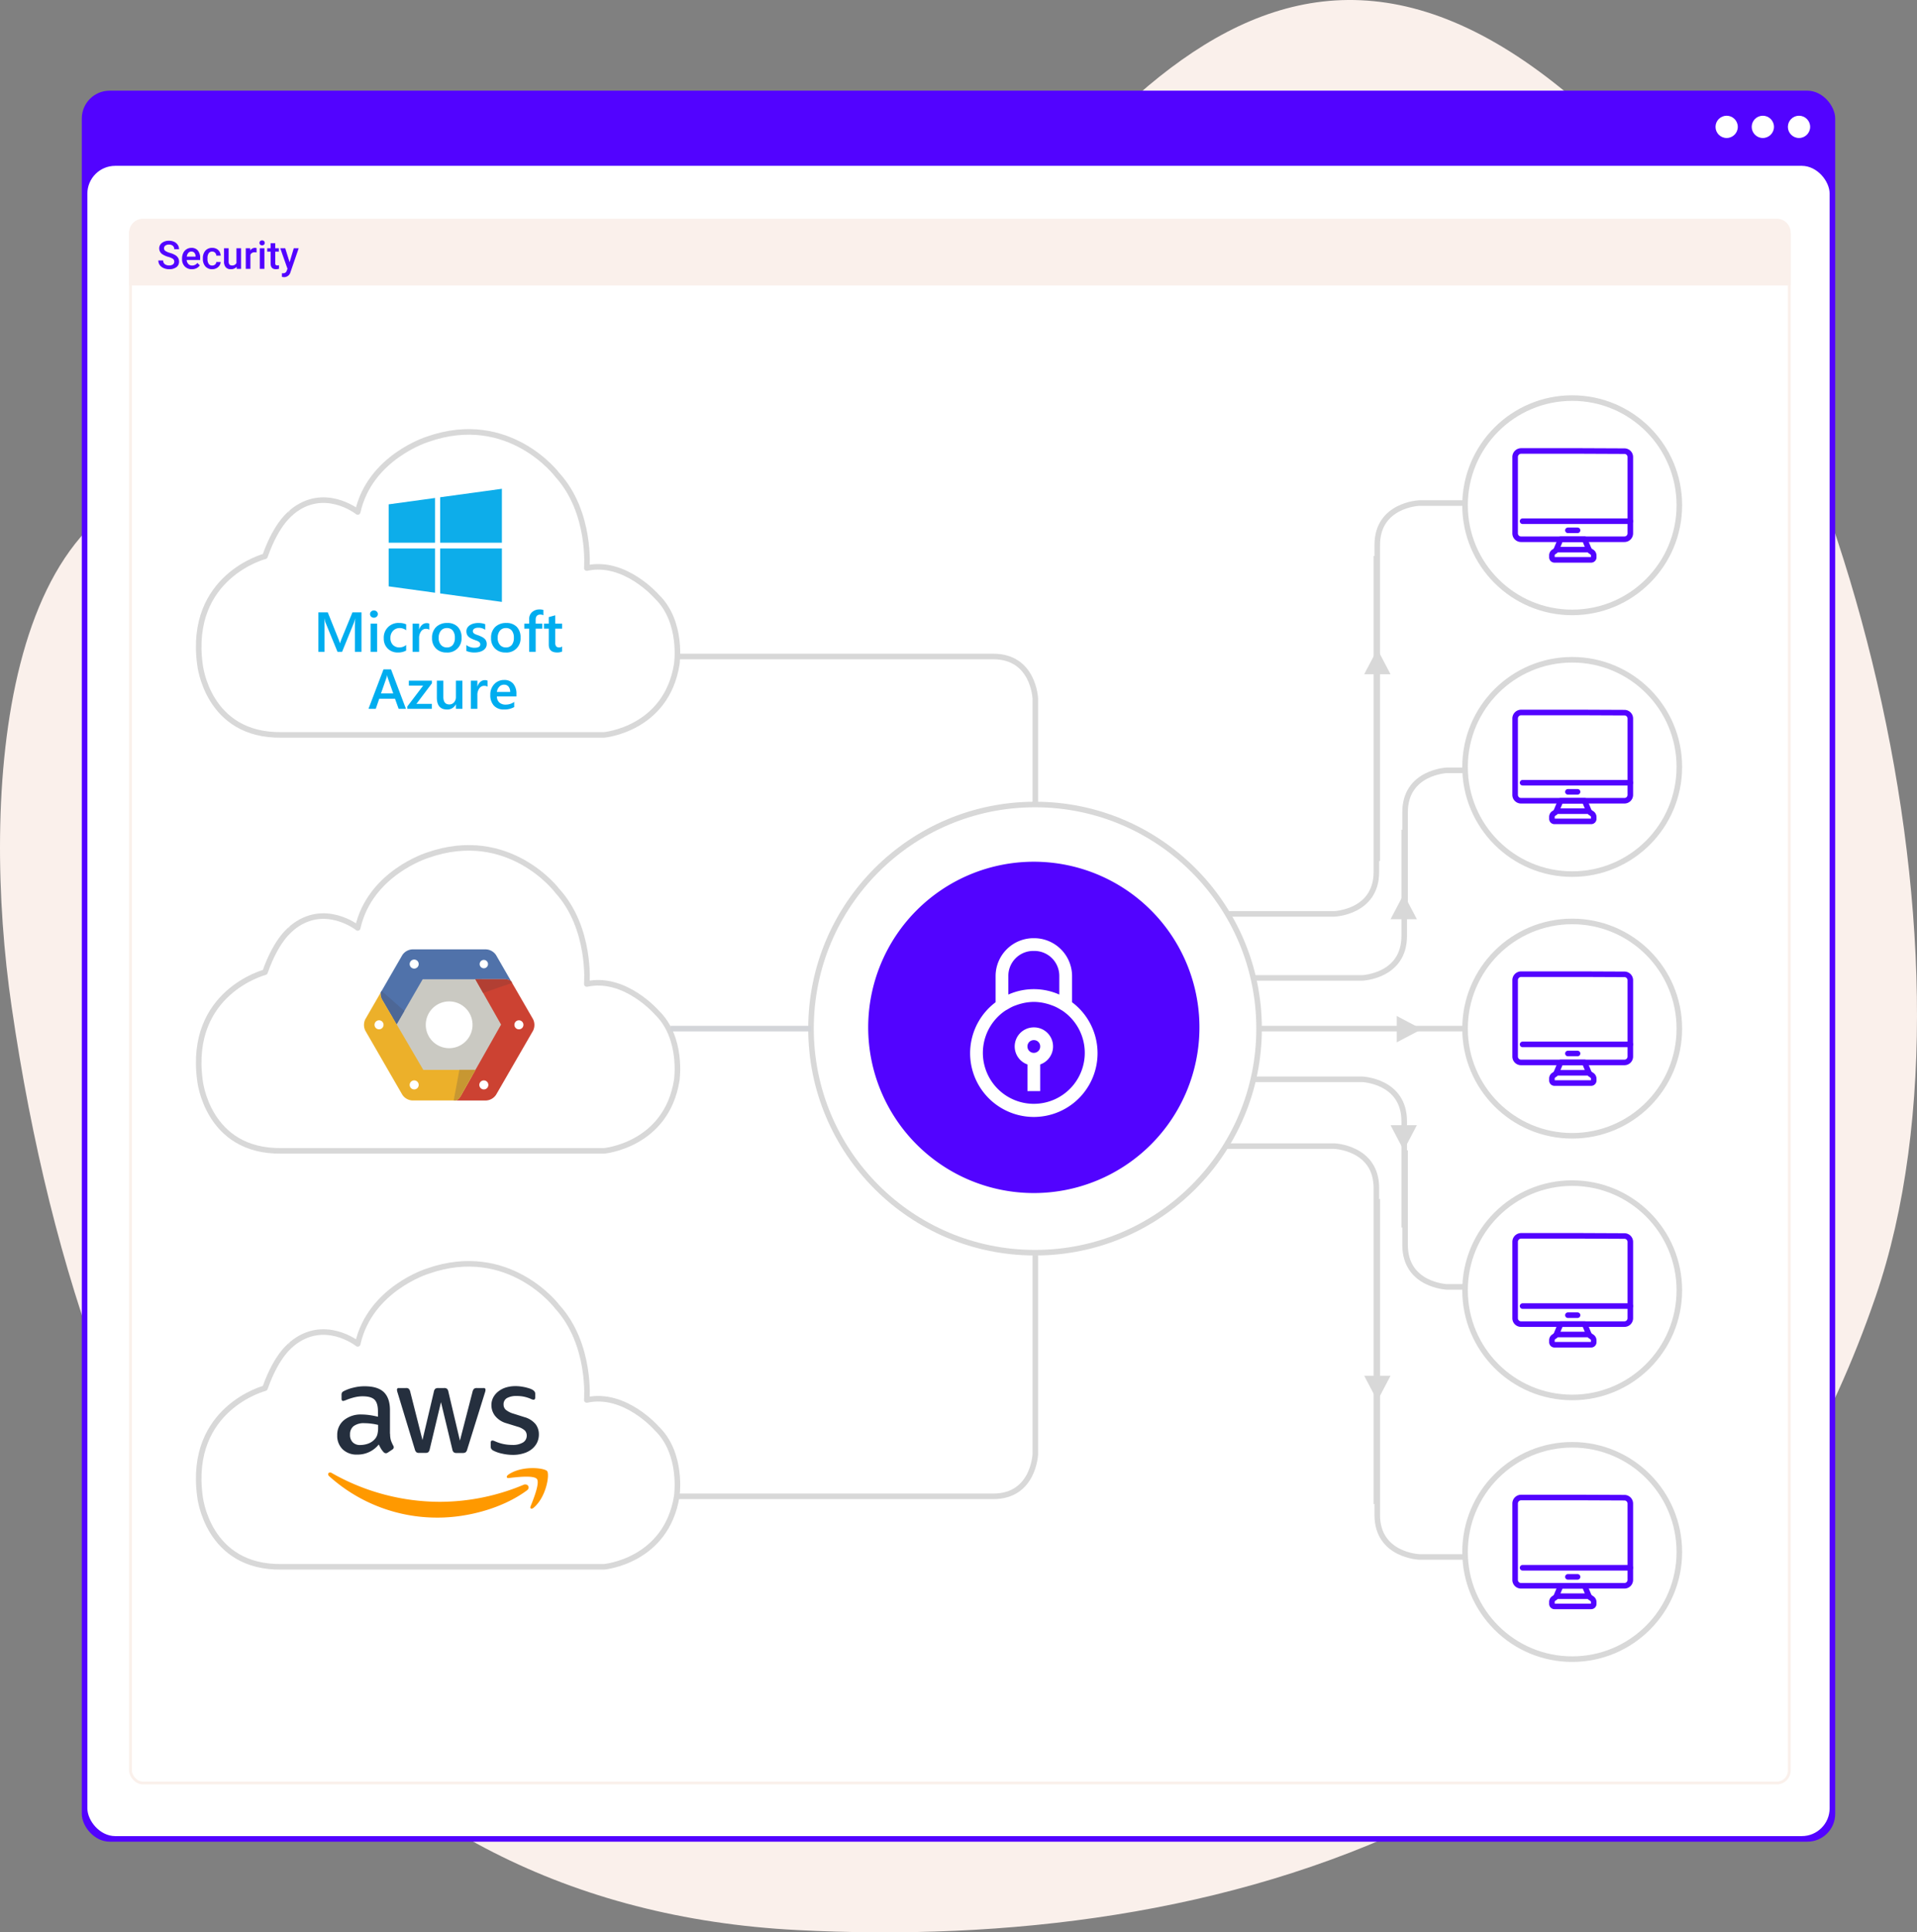 <svg xmlns="http://www.w3.org/2000/svg" width="688.784" height="694.144" viewBox="0 0 688.784 694.144">
  <rect x="0" y="0" width="688.784" height="694.144" fill="#808080" stroke="none"/>
  <g id="nw_security" transform="translate(-942.608 -1056.428)">
    <path id="liquid-and-fluid-shape" d="M1693.879,5436.551c77.86-106.821,150.921-230.907,269.908-119.022,85.122,80.009,142.384,295.391,98.973,421.752-65.427,190.422-238.08,235.323-387.69,227.516-163.3-8.5-253.525-136.041-282.04-331.615-10.964-75.1-4.676-190.222,71.927-190.222C1557.658,5444.959,1611.944,5548.993,1693.879,5436.551Z" transform="translate(-446.238 -4217.058)" fill="#faf0eb" fill-rule="evenodd"/>
    <g id="Base">
      <rect id="Rectangle_186" data-name="Rectangle 186" width="630" height="629" rx="10" transform="translate(972 1089)" fill="#5203ff"/>
      <rect id="Rectangle_187" data-name="Rectangle 187" width="626" height="600" rx="10" transform="translate(974 1116)" fill="#fff"/>
      <circle id="Ellipse_157" data-name="Ellipse 157" cx="4" cy="4" r="4" transform="translate(1585 1098)" fill="#fff"/>
      <circle id="Ellipse_158" data-name="Ellipse 158" cx="4" cy="4" r="4" transform="translate(1572 1098)" fill="#fff"/>
      <circle id="Ellipse_159" data-name="Ellipse 159" cx="4" cy="4" r="4" transform="translate(1559 1098)" fill="#fff"/>
    </g>
    <g id="Performance_Summary" data-name="Performance Summary" transform="translate(-390 3)">
      <g id="Rectangle_199" data-name="Rectangle 199" transform="translate(1379 1132.428)" fill="#fff" stroke="#faf0eb" stroke-width="1">
        <rect width="597" height="562" rx="5" stroke="none"/>
        <rect x="0.5" y="0.5" width="596" height="561" rx="4.5" fill="none"/>
      </g>
      <path id="Rectangle_1045" data-name="Rectangle 1045" d="M5,0H592a5,5,0,0,1,5,5V24a0,0,0,0,1,0,0H0a0,0,0,0,1,0,0V5A5,5,0,0,1,5,0Z" transform="translate(1379 1132)" fill="#faf0eb"/>
      <path id="Path_4316" data-name="Path 4316" d="M6.214-2.563a1.2,1.2,0,0,0-.461-1.012,5.552,5.552,0,0,0-1.665-.718A8.038,8.038,0,0,1,2.174-5.1,2.554,2.554,0,0,1,.813-7.328a2.425,2.425,0,0,1,.981-1.982,3.97,3.97,0,0,1,2.546-.779,4.3,4.3,0,0,1,1.853.383,3.041,3.041,0,0,1,1.278,1.09,2.8,2.8,0,0,1,.465,1.569H6.214a1.56,1.56,0,0,0-.489-1.22,2.017,2.017,0,0,0-1.4-.441,2.107,2.107,0,0,0-1.316.362,1.206,1.206,0,0,0-.468,1.012,1.091,1.091,0,0,0,.506.913,5.828,5.828,0,0,0,1.668.711,7.672,7.672,0,0,1,1.866.786A2.968,2.968,0,0,1,7.615-3.914a2.635,2.635,0,0,1,.328,1.336A2.369,2.369,0,0,1,6.99-.6,4.136,4.136,0,0,1,4.4.137a4.862,4.862,0,0,1-1.986-.4,3.336,3.336,0,0,1-1.408-1.1,2.751,2.751,0,0,1-.5-1.641H2.235A1.61,1.61,0,0,0,2.8-1.7,2.455,2.455,0,0,0,4.4-1.23,2.133,2.133,0,0,0,5.759-1.6,1.18,1.18,0,0,0,6.214-2.563Zm6.344,2.7A3.437,3.437,0,0,1,10-.858a3.608,3.608,0,0,1-.981-2.649v-.205a4.438,4.438,0,0,1,.427-1.979,3.252,3.252,0,0,1,1.2-1.357,3.172,3.172,0,0,1,1.723-.485,2.9,2.9,0,0,1,2.334.964,4.076,4.076,0,0,1,.824,2.728v.67H10.691A2.221,2.221,0,0,0,11.3-1.723a1.837,1.837,0,0,0,1.35.533,2.249,2.249,0,0,0,1.859-.923l.9.854A2.99,2.99,0,0,1,14.222-.229,3.713,3.713,0,0,1,12.558.137Zm-.2-6.337a1.4,1.4,0,0,0-1.1.479,2.48,2.48,0,0,0-.537,1.333h3.165v-.123a2.019,2.019,0,0,0-.444-1.261A1.388,1.388,0,0,0,12.359-6.2Zm7.492,5.011a1.5,1.5,0,0,0,1.032-.362,1.238,1.238,0,0,0,.438-.9h1.565a2.44,2.44,0,0,1-.431,1.289,2.825,2.825,0,0,1-1.094.947,3.259,3.259,0,0,1-1.49.349,3.154,3.154,0,0,1-2.461-1A3.986,3.986,0,0,1,16.5-3.644v-.171a3.919,3.919,0,0,1,.9-2.7,3.125,3.125,0,0,1,2.461-1.015,3.039,3.039,0,0,1,2.15.769,2.755,2.755,0,0,1,.872,2.02H21.321a1.521,1.521,0,0,0-.434-1.046,1.4,1.4,0,0,0-1.036-.41,1.462,1.462,0,0,0-1.244.584,2.982,2.982,0,0,0-.444,1.774v.267A3.032,3.032,0,0,0,18.6-1.781,1.461,1.461,0,0,0,19.852-1.189Zm8.771.465a2.576,2.576,0,0,1-2.078.861,2.3,2.3,0,0,1-1.822-.7A3,3,0,0,1,24.1-2.6V-7.4h1.661v4.771q0,1.408,1.169,1.408a1.642,1.642,0,0,0,1.634-.868V-7.4h1.661V0H28.663Zm7.171-5.154a4.111,4.111,0,0,0-.677-.055,1.524,1.524,0,0,0-1.538.875V0H31.917V-7.4H33.5l.041.827a1.872,1.872,0,0,1,1.668-.964,1.555,1.555,0,0,1,.588.1ZM38.609,0H36.948V-7.4h1.661ZM36.846-9.317a.882.882,0,0,1,.243-.636.917.917,0,0,1,.694-.253.928.928,0,0,1,.7.253.875.875,0,0,1,.246.636.855.855,0,0,1-.246.625.935.935,0,0,1-.7.25.924.924,0,0,1-.694-.25A.861.861,0,0,1,36.846-9.317Zm5.653.123v1.8H43.8v1.23H42.5v4.129a.909.909,0,0,0,.167.612.777.777,0,0,0,.6.188,2.559,2.559,0,0,0,.581-.068V-.021a4.091,4.091,0,0,1-1.094.157q-1.914,0-1.914-2.112v-4.19H39.621V-7.4h1.217v-1.8ZM47.66-2.379l1.5-5.018h1.771L48,1.121a2.389,2.389,0,0,1-2.3,1.866,2.961,2.961,0,0,1-.8-.124V1.572l.314.021a1.617,1.617,0,0,0,.947-.229,1.517,1.517,0,0,0,.5-.768L46.9-.04,44.3-7.4h1.791Z" transform="translate(1389 1150)" fill="#5203ff"/>
    </g>
    <g id="Group_3562" data-name="Group 3562" transform="translate(27)">
      <g id="Ellipse_348" data-name="Ellipse 348" transform="translate(1206 1344.428)" fill="#fff" stroke="#d8d8d8" stroke-width="2">
        <circle cx="81.5" cy="81.5" r="81.5" stroke="none"/>
        <circle cx="81.5" cy="81.5" r="80.5" fill="none"/>
      </g>
      <g id="Ellipse_349" data-name="Ellipse 349" transform="translate(1441 1386.428)" fill="#fff" stroke="#d8d8d8" stroke-width="2">
        <circle cx="39.5" cy="39.5" r="39.5" stroke="none"/>
        <circle cx="39.5" cy="39.5" r="38.5" fill="none"/>
      </g>
      <g id="Ellipse_352" data-name="Ellipse 352" transform="translate(1441 1480.428)" fill="#fff" stroke="#d8d8d8" stroke-width="2">
        <circle cx="39.5" cy="39.5" r="39.5" stroke="none"/>
        <circle cx="39.5" cy="39.5" r="38.5" fill="none"/>
      </g>
      <g id="Ellipse_353" data-name="Ellipse 353" transform="translate(1441 1574.428)" fill="#fff" stroke="#d8d8d8" stroke-width="2">
        <circle cx="39.5" cy="39.5" r="39.5" stroke="none"/>
        <circle cx="39.5" cy="39.5" r="38.5" fill="none"/>
      </g>
      <g id="Ellipse_350" data-name="Ellipse 350" transform="translate(1441 1292.428)" fill="#fff" stroke="#d8d8d8" stroke-width="2">
        <circle cx="39.5" cy="39.5" r="39.5" stroke="none"/>
        <circle cx="39.5" cy="39.5" r="38.5" fill="none"/>
      </g>
      <g id="Ellipse_351" data-name="Ellipse 351" transform="translate(1441 1198.428)" fill="#fff" stroke="#d8d8d8" stroke-width="2">
        <circle cx="39.5" cy="39.5" r="39.5" stroke="none"/>
        <circle cx="39.5" cy="39.5" r="38.5" fill="none"/>
      </g>
      <g id="computer-science" transform="translate(1459 1215.728)">
        <path id="Path_4310" data-name="Path 4310" d="M25.031,2.7H3.136A2.166,2.166,0,0,0,1,4.9V32.271a2.109,2.109,0,0,0,2.136,2.136H40.25a2.109,2.109,0,0,0,2.136-2.136V4.9A2.109,2.109,0,0,0,40.25,2.767L25.031,2.7Z" fill="none" stroke="#5203ff" stroke-linecap="round" stroke-linejoin="round" stroke-miterlimit="10" stroke-width="2"/>
        <line id="Line_101" data-name="Line 101" x2="38.716" transform="translate(3.67 27.932)" fill="none" stroke="#5203ff" stroke-linecap="round" stroke-linejoin="round" stroke-miterlimit="10" stroke-width="2"/>
        <path id="Path_4311" data-name="Path 4311" d="M35.152,54.806l-.6-.4c-.134-.134-.334-.267-.4-.467H22.4a2.9,2.9,0,0,1-.4.467l-.6.4a1.466,1.466,0,0,0-.6,1.268v.6a.913.913,0,0,0,.935.935h13.15a.913.913,0,0,0,.935-.935v-.6A1.519,1.519,0,0,0,35.152,54.806Zm-1.268-1.4-1.335-3.2H23.937L22.6,53.4a1.342,1.342,0,0,1-.267.534H34.084C34.084,53.738,33.95,53.6,33.883,53.4Z" transform="translate(-6.583 -15.793)" fill="none" stroke="#5203ff" stroke-linecap="round" stroke-linejoin="round" stroke-miterlimit="10" stroke-width="2"/>
        <line id="Line_107" data-name="Line 107" x2="3.471" transform="translate(19.958 31.203)" fill="none" stroke="#5203ff" stroke-linecap="round" stroke-linejoin="round" stroke-miterlimit="10" stroke-width="2"/>
      </g>
      <g id="computer-science-2" data-name="computer-science" transform="translate(1459 1309.669)">
        <path id="Path_4310-2" data-name="Path 4310" d="M25.031,2.7H3.136A2.166,2.166,0,0,0,1,4.9V32.271a2.109,2.109,0,0,0,2.136,2.136H40.25a2.109,2.109,0,0,0,2.136-2.136V4.9A2.109,2.109,0,0,0,40.25,2.767L25.031,2.7Z" fill="none" stroke="#5203ff" stroke-linecap="round" stroke-linejoin="round" stroke-miterlimit="10" stroke-width="2"/>
        <line id="Line_101-2" data-name="Line 101" x2="38.716" transform="translate(3.67 27.932)" fill="none" stroke="#5203ff" stroke-linecap="round" stroke-linejoin="round" stroke-miterlimit="10" stroke-width="2"/>
        <path id="Path_4311-2" data-name="Path 4311" d="M35.152,54.806l-.6-.4c-.134-.134-.334-.267-.4-.467H22.4a2.9,2.9,0,0,1-.4.467l-.6.4a1.466,1.466,0,0,0-.6,1.268v.6a.913.913,0,0,0,.935.935h13.15a.913.913,0,0,0,.935-.935v-.6A1.519,1.519,0,0,0,35.152,54.806Zm-1.268-1.4-1.335-3.2H23.937L22.6,53.4a1.342,1.342,0,0,1-.267.534H34.084C34.084,53.738,33.95,53.6,33.883,53.4Z" transform="translate(-6.583 -15.793)" fill="none" stroke="#5203ff" stroke-linecap="round" stroke-linejoin="round" stroke-miterlimit="10" stroke-width="2"/>
        <line id="Line_107-2" data-name="Line 107" x2="3.471" transform="translate(19.958 31.203)" fill="none" stroke="#5203ff" stroke-linecap="round" stroke-linejoin="round" stroke-miterlimit="10" stroke-width="2"/>
      </g>
      <g id="computer-science-3" data-name="computer-science" transform="translate(1459 1403.669)">
        <path id="Path_4310-3" data-name="Path 4310" d="M25.031,2.7H3.136A2.166,2.166,0,0,0,1,4.9V32.271a2.109,2.109,0,0,0,2.136,2.136H40.25a2.109,2.109,0,0,0,2.136-2.136V4.9A2.109,2.109,0,0,0,40.25,2.767L25.031,2.7Z" fill="none" stroke="#5203ff" stroke-linecap="round" stroke-linejoin="round" stroke-miterlimit="10" stroke-width="2"/>
        <line id="Line_101-3" data-name="Line 101" x2="38.716" transform="translate(3.67 27.932)" fill="none" stroke="#5203ff" stroke-linecap="round" stroke-linejoin="round" stroke-miterlimit="10" stroke-width="2"/>
        <path id="Path_4311-3" data-name="Path 4311" d="M35.152,54.806l-.6-.4c-.134-.134-.334-.267-.4-.467H22.4a2.9,2.9,0,0,1-.4.467l-.6.4a1.466,1.466,0,0,0-.6,1.268v.6a.913.913,0,0,0,.935.935h13.15a.913.913,0,0,0,.935-.935v-.6A1.519,1.519,0,0,0,35.152,54.806Zm-1.268-1.4-1.335-3.2H23.937L22.6,53.4a1.342,1.342,0,0,1-.267.534H34.084C34.084,53.738,33.95,53.6,33.883,53.4Z" transform="translate(-6.583 -15.793)" fill="none" stroke="#5203ff" stroke-linecap="round" stroke-linejoin="round" stroke-miterlimit="10" stroke-width="2"/>
        <line id="Line_107-3" data-name="Line 107" x2="3.471" transform="translate(19.958 31.203)" fill="none" stroke="#5203ff" stroke-linecap="round" stroke-linejoin="round" stroke-miterlimit="10" stroke-width="2"/>
      </g>
      <g id="computer-science-4" data-name="computer-science" transform="translate(1459 1497.669)">
        <path id="Path_4310-4" data-name="Path 4310" d="M25.031,2.7H3.136A2.166,2.166,0,0,0,1,4.9V32.271a2.109,2.109,0,0,0,2.136,2.136H40.25a2.109,2.109,0,0,0,2.136-2.136V4.9A2.109,2.109,0,0,0,40.25,2.767L25.031,2.7Z" fill="none" stroke="#5203ff" stroke-linecap="round" stroke-linejoin="round" stroke-miterlimit="10" stroke-width="2"/>
        <line id="Line_101-4" data-name="Line 101" x2="38.716" transform="translate(3.67 27.932)" fill="none" stroke="#5203ff" stroke-linecap="round" stroke-linejoin="round" stroke-miterlimit="10" stroke-width="2"/>
        <path id="Path_4311-4" data-name="Path 4311" d="M35.152,54.806l-.6-.4c-.134-.134-.334-.267-.4-.467H22.4a2.9,2.9,0,0,1-.4.467l-.6.4a1.466,1.466,0,0,0-.6,1.268v.6a.913.913,0,0,0,.935.935h13.15a.913.913,0,0,0,.935-.935v-.6A1.519,1.519,0,0,0,35.152,54.806Zm-1.268-1.4-1.335-3.2H23.937L22.6,53.4a1.342,1.342,0,0,1-.267.534H34.084C34.084,53.738,33.95,53.6,33.883,53.4Z" transform="translate(-6.583 -15.793)" fill="none" stroke="#5203ff" stroke-linecap="round" stroke-linejoin="round" stroke-miterlimit="10" stroke-width="2"/>
        <line id="Line_107-4" data-name="Line 107" x2="3.471" transform="translate(19.958 31.203)" fill="none" stroke="#5203ff" stroke-linecap="round" stroke-linejoin="round" stroke-miterlimit="10" stroke-width="2"/>
      </g>
      <g id="computer-science-5" data-name="computer-science" transform="translate(1459 1591.669)">
        <path id="Path_4310-5" data-name="Path 4310" d="M25.031,2.7H3.136A2.166,2.166,0,0,0,1,4.9V32.271a2.109,2.109,0,0,0,2.136,2.136H40.25a2.109,2.109,0,0,0,2.136-2.136V4.9A2.109,2.109,0,0,0,40.25,2.767L25.031,2.7Z" fill="none" stroke="#5203ff" stroke-linecap="round" stroke-linejoin="round" stroke-miterlimit="10" stroke-width="2"/>
        <line id="Line_101-5" data-name="Line 101" x2="38.716" transform="translate(3.67 27.932)" fill="none" stroke="#5203ff" stroke-linecap="round" stroke-linejoin="round" stroke-miterlimit="10" stroke-width="2"/>
        <path id="Path_4311-5" data-name="Path 4311" d="M35.152,54.806l-.6-.4c-.134-.134-.334-.267-.4-.467H22.4a2.9,2.9,0,0,1-.4.467l-.6.4a1.466,1.466,0,0,0-.6,1.268v.6a.913.913,0,0,0,.935.935h13.15a.913.913,0,0,0,.935-.935v-.6A1.519,1.519,0,0,0,35.152,54.806Zm-1.268-1.4-1.335-3.2H23.937L22.6,53.4a1.342,1.342,0,0,1-.267.534H34.084C34.084,53.738,33.95,53.6,33.883,53.4Z" transform="translate(-6.583 -15.793)" fill="none" stroke="#5203ff" stroke-linecap="round" stroke-linejoin="round" stroke-miterlimit="10" stroke-width="2"/>
        <line id="Line_107-5" data-name="Line 107" x2="3.471" transform="translate(19.958 31.203)" fill="none" stroke="#5203ff" stroke-linecap="round" stroke-linejoin="round" stroke-miterlimit="10" stroke-width="2"/>
      </g>
      <path id="lock_2_" data-name="lock (2)" d="M59.51,0a59.51,59.51,0,1,0,59.51,59.51A59.51,59.51,0,0,0,59.51,0Zm-.125,27.466h.25A13.637,13.637,0,0,1,73.252,41.074v9.405a22.893,22.893,0,1,1-27.475,0V41.074A13.63,13.63,0,0,1,59.385,27.466Zm0,4.578a8.963,8.963,0,0,0-9.03,9.03v6.643a22.573,22.573,0,0,1,18.311,0V41.074a8.963,8.963,0,0,0-9.03-9.03Zm.125,18.311a18.48,18.48,0,0,0-3.246.322c-.385.073-.765.163-1.144.26a18.521,18.521,0,0,0-1.886.581c-.441.162-.886.313-1.314.51a17.912,17.912,0,0,0-1.8.984c-.255.156-.529.273-.778.438q-.091.063-.188.116a18.307,18.307,0,1,0,20.662-.036q-.068-.038-.134-.081c-.164-.11-.343-.19-.51-.3a18.379,18.379,0,0,0-2.119-1.144c-.4-.181-.809-.323-1.216-.474a18.147,18.147,0,0,0-1.976-.608c-.366-.092-.729-.182-1.1-.25A18.574,18.574,0,0,0,59.51,50.354Zm0,9.155A6.842,6.842,0,0,1,61.8,72.823V82.4H57.221V72.823A6.85,6.85,0,0,1,59.51,59.51Zm0,4.578a2.236,2.236,0,0,0-2.289,2.289A2.265,2.265,0,0,0,57.892,68a2.31,2.31,0,0,0,3.236,0,2.265,2.265,0,0,0,.671-1.627A2.236,2.236,0,0,0,59.51,64.087Z" transform="translate(1227.553 1365.98)" fill="#5203ff" fill-rule="evenodd"/>
    </g>
    <g id="_1" data-name="1" transform="translate(-354.432 140.92)">
      <path id="Path_4286" data-name="Path 4286" d="M1359.221,1333.3H1475.1s22.379-1.99,26.109-25.364c0,0,2.286-15.239-7.211-24.369,0,0-11.437-13.179-25.115-10.2,0,.249,1.751-20.016-10.692-33.57.248.249-17.212-23.021-46.505-12.694,0,0-20.733,6.414-25.111,26.122-.248-.249-12.185-9.449-23.623,0,0,.249-5.223,3.232-9.7,15.914,0,0-27.6,7.144-23.374,38.792C1329.879,1307.94,1332.429,1333.7,1359.221,1333.3Z" transform="translate(38.992 -4.381)" fill="none" stroke="#d8d8d8" stroke-linecap="round" stroke-linejoin="round" stroke-width="2"/>
      <g id="_374533" data-name="374533" transform="translate(1396.725 1199.948)">
        <path id="Path_4289" data-name="Path 4289" d="M105.765,155.191,95,136.545,105.765,117.9H127.3l10.765,18.645L127.3,155.191H105.765" transform="translate(-55.203 -52.957)" fill="#cac9c2"/>
        <path id="Path_4290" data-name="Path 4290" d="M202.6,210.795a8.4,8.4,0,1,1,8.4-8.4,8.411,8.411,0,0,1-8.4,8.4" transform="translate(-140.902 -118.7)" fill="#fff"/>
        <g id="Group_3558" data-name="Group 3558" transform="translate(37.078 56.6)">
          <path id="Path_4291" data-name="Path 4291" d="M91.314,58.682A4.592,4.592,0,0,0,87.721,56.6H61.182a4.592,4.592,0,0,0-3.593,2.082L49.831,72.115a4.484,4.484,0,0,0,.476,2.436l5.253,8.969,9.364-16.182h29.6a4.29,4.29,0,0,1,2.164.68l-5.376-9.336" transform="translate(-49.82 -56.6)" fill="#5072aa"/>
          <path id="Path_4292" data-name="Path 4292" d="M50.172,166.3l-.34.585a4.484,4.484,0,0,0,.476,2.436l5.253,8.969,2.79-4.818-8.18-7.172" transform="translate(-49.82 -151.37)" fill="#4d6796"/>
          <path id="Path_4293" data-name="Path 4293" d="M128.12,86.739a1.62,1.62,0,1,1,1.62-1.62,1.632,1.632,0,0,1-1.62,1.62" transform="translate(-116.064 -79.839)" fill="#fff"/>
          <path id="Path_4294" data-name="Path 4294" d="M314.294,85.9a1.5,1.5,0,1,1-1.5-1.5,1.51,1.51,0,0,1,1.5,1.5Z" transform="translate(-275.713 -80.616)" fill="#fff"/>
        </g>
        <g id="Group_3559" data-name="Group 3559" transform="translate(64.237 67.341)">
          <path id="Path_4295" data-name="Path 4295" d="M163.7,105.318l-7.88-13.637a4.29,4.29,0,0,0-2.164-.68h-10.67l9.227,16.277L137.6,133.1a4.357,4.357,0,0,1-1.5,1.443h10.738a4.592,4.592,0,0,0,3.593-2.082l13.27-22.973a4.67,4.67,0,0,0,0-4.165" transform="translate(-136.1 -91)" fill="#cc4232"/>
          <path id="Path_4296" data-name="Path 4296" d="M199.888,92.293l-.354-.612A4.29,4.29,0,0,0,197.37,91H186.7l2.776,4.9,10.412-3.607" transform="translate(-179.813 -91)" fill="#b23f33"/>
          <path id="Path_4297" data-name="Path 4297" d="M198.72,361.139a1.62,1.62,0,1,1,1.62-1.62,1.615,1.615,0,0,1-1.62,1.62" transform="translate(-188.798 -321.575)" fill="#fff"/>
          <path id="Path_4298" data-name="Path 4298" d="M291.32,202.539a1.62,1.62,0,1,1,1.62-1.62,1.615,1.615,0,0,1-1.62,1.62" transform="translate(-268.795 -184.561)" fill="#fff"/>
        </g>
        <g id="Group_3560" data-name="Group 3560" transform="translate(31.1 72.114)">
          <path id="Path_4299" data-name="Path 4299" d="M52.4,133.864,37.578,108.536A4.364,4.364,0,0,1,37.1,106.1l-5.512,9.554a4.641,4.641,0,0,0,0,4.151l13.27,22.973a4.592,4.592,0,0,0,3.593,2.082H64.24a4.127,4.127,0,0,0,1.5-1.443l5.4-9.554H52.4" transform="translate(-31.1 -106.1)" fill="#ecb02a"/>
          <path id="Path_4300" data-name="Path 4300" d="M267.9,321h.912a4.127,4.127,0,0,0,1.5-1.443l5.4-9.554h-5.757L267.9,321" transform="translate(-235.672 -282.25)" fill="#c79732"/>
          <path id="Path_4301" data-name="Path 4301" d="M153.32,341.139a1.62,1.62,0,1,1,1.62-1.62,1.615,1.615,0,0,1-1.62,1.62" transform="translate(-135.287 -306.352)" fill="#fff"/>
          <path id="Path_4302" data-name="Path 4302" d="M60.52,182.539a1.62,1.62,0,1,1,1.62-1.62,1.615,1.615,0,0,1-1.62,1.62" transform="translate(-55.116 -169.338)" fill="#fff"/>
        </g>
      </g>
    </g>
    <g id="_2" data-name="2" transform="translate(-20.557 290.341)">
      <path id="Path_4287" data-name="Path 4287" d="M1359.221,1333.3H1475.1s22.379-1.99,26.109-25.364c0,0,2.286-15.239-7.211-24.369,0,0-11.437-13.179-25.115-10.2,0,.249,1.751-20.016-10.692-33.57.248.249-17.212-23.021-46.505-12.694,0,0-20.733,6.414-25.111,26.122-.248-.249-12.185-9.449-23.623,0,0,.249-5.223,3.232-9.7,15.914,0,0-27.6,7.144-23.374,38.792C1329.879,1307.94,1332.429,1333.7,1359.221,1333.3Z" transform="translate(-294.883 -4.381)" fill="none" stroke="#d8d8d8" stroke-linecap="round" stroke-linejoin="round" stroke-width="2"/>
      <g id="_370608" data-name="370608" transform="translate(1080.506 1263.935)">
        <path id="Path_4303" data-name="Path 4303" d="M30.1,17.238a7.948,7.948,0,0,0,.289,2.338,14.057,14.057,0,0,0,.841,1.891,1.143,1.143,0,0,1,.184.6,1.04,1.04,0,0,1-.5.788l-1.655,1.1a1.26,1.26,0,0,1-.683.236,1.209,1.209,0,0,1-.788-.368,8.127,8.127,0,0,1-.946-1.235c-.263-.447-.525-.946-.814-1.55A9.7,9.7,0,0,1,18.3,24.672a7.2,7.2,0,0,1-5.254-1.891A6.748,6.748,0,0,1,11.1,17.737a6.762,6.762,0,0,1,2.39-5.411,9.556,9.556,0,0,1,6.436-2.049,20.8,20.8,0,0,1,2.784.21c.972.131,1.97.341,3.021.578V9.147c0-2-.42-3.389-1.235-4.2-.841-.814-2.259-1.208-4.282-1.208a11.952,11.952,0,0,0-2.837.341,20.933,20.933,0,0,0-2.837.893,7.538,7.538,0,0,1-.919.341,1.61,1.61,0,0,1-.42.079c-.368,0-.552-.263-.552-.814V3.289a1.662,1.662,0,0,1,.184-.919,1.967,1.967,0,0,1,.736-.552A15.123,15.123,0,0,1,16.884.636a15.926,15.926,0,0,1,4.1-.5c3.126,0,5.411.709,6.882,2.128,1.445,1.418,2.18,3.572,2.18,6.462v8.511ZM19.432,21.231a8.513,8.513,0,0,0,2.706-.473,5.854,5.854,0,0,0,2.5-1.681,4.169,4.169,0,0,0,.893-1.681,9.43,9.43,0,0,0,.263-2.285v-1.1a21.93,21.93,0,0,0-2.417-.447A19.792,19.792,0,0,0,20.9,13.4a6.056,6.056,0,0,0-3.914,1.051A3.661,3.661,0,0,0,15.7,17.474a3.667,3.667,0,0,0,.972,2.784A3.643,3.643,0,0,0,19.432,21.231Zm21.093,2.837a1.466,1.466,0,0,1-1-.263,2.14,2.14,0,0,1-.552-1.024L32.8,2.475a4.6,4.6,0,0,1-.236-1.051A.576.576,0,0,1,33.2.768H35.77a1.456,1.456,0,0,1,1.024.263,2.149,2.149,0,0,1,.525,1.024l4.413,17.39,4.1-17.39a1.843,1.843,0,0,1,.5-1.024A1.807,1.807,0,0,1,47.381.768h2.1a1.581,1.581,0,0,1,1.051.263,1.77,1.77,0,0,1,.5,1.024l4.151,17.6,4.544-17.6a2.252,2.252,0,0,1,.525-1.024A1.714,1.714,0,0,1,61.277.768H63.72a.584.584,0,0,1,.657.657,2.613,2.613,0,0,1-.053.42,3.743,3.743,0,0,1-.184.657L57.81,22.807a2.013,2.013,0,0,1-.552,1.024,1.68,1.68,0,0,1-1,.263H54a1.582,1.582,0,0,1-1.051-.263,1.862,1.862,0,0,1-.5-1.051L48.379,5.838,44.334,22.754a2.049,2.049,0,0,1-.5,1.051,1.628,1.628,0,0,1-1.051.263Zm33.755.709a17.381,17.381,0,0,1-4.045-.473,11.946,11.946,0,0,1-3.021-1.051,1.891,1.891,0,0,1-.814-.736,1.855,1.855,0,0,1-.158-.736v-1.34c0-.552.21-.814.6-.814a1.49,1.49,0,0,1,.473.079c.157.053.394.158.657.263a14.287,14.287,0,0,0,2.889.919,15.778,15.778,0,0,0,3.126.315,7.087,7.087,0,0,0,3.835-.867,2.829,2.829,0,0,0,1.366-2.5A2.558,2.558,0,0,0,78.483,16a6.591,6.591,0,0,0-2.653-1.366l-3.809-1.182a8.013,8.013,0,0,1-4.2-2.679A6.259,6.259,0,0,1,66.5,6.967a5.846,5.846,0,0,1,.709-2.916A6.751,6.751,0,0,1,69.1,1.9,8.336,8.336,0,0,1,71.837.531a11.448,11.448,0,0,1,3.31-.447,13.188,13.188,0,0,1,1.76.105c.6.079,1.156.184,1.707.289.525.131,1.024.263,1.5.42a5.733,5.733,0,0,1,1.1.473A2.272,2.272,0,0,1,82,2.029a1.415,1.415,0,0,1,.236.867V4.13c0,.552-.21.841-.6.841a2.732,2.732,0,0,1-1-.315,12.018,12.018,0,0,0-5.043-1.024,6.781,6.781,0,0,0-3.494.736A2.537,2.537,0,0,0,70.865,6.7a2.481,2.481,0,0,0,.788,1.865,7.848,7.848,0,0,0,2.89,1.445l3.73,1.182a7.99,7.99,0,0,1,4.072,2.522A5.944,5.944,0,0,1,83.552,17.4a6.753,6.753,0,0,1-.683,3.047,7.06,7.06,0,0,1-1.918,2.312,8.465,8.465,0,0,1-2.916,1.471A12.493,12.493,0,0,1,74.28,24.777Z" transform="translate(-7.273)" fill="#252f3e"/>
        <path id="Path_4304" data-name="Path 4304" d="M71.972,103.117c-8.642,6.383-21.2,9.772-31.994,9.772A57.882,57.882,0,0,1,.916,97.995c-.814-.735-.079-1.734.893-1.156A78.775,78.775,0,0,0,40.9,107.215a78,78,0,0,0,29.814-6.094C72.156,100.464,73.39,102.067,71.972,103.117Zm3.6-4.1c-1.1-1.418-7.3-.683-10.113-.341-.841.105-.972-.63-.21-1.182,4.938-3.467,13.055-2.469,14-1.313.946,1.182-.263,9.3-4.886,13.187-.709.6-1.392.289-1.077-.5C74.336,106.269,76.674,100.412,75.571,99.019Z" transform="translate(0 -65.574)" fill="#f90"/>
      </g>
    </g>
    <g id="_3" data-name="3" transform="translate(-186.994 -345.072)">
      <path id="Path_4288" data-name="Path 4288" d="M1359.221,1333.3H1475.1s22.379-1.99,26.109-25.364c0,0,2.286-15.239-7.211-24.369,0,0-11.437-13.179-25.115-10.2,0,.249,1.751-20.016-10.692-33.57.248.249-17.212-23.021-46.505-12.694,0,0-20.733,6.414-25.111,26.122-.248-.249-12.185-9.449-23.623,0,0,.249-5.223,3.232-9.7,15.914,0,0-27.6,7.144-23.374,38.792C1329.879,1307.94,1332.429,1333.7,1359.221,1333.3Z" transform="translate(-128.445 332.191)" fill="none" stroke="#d8d8d8" stroke-linecap="round" stroke-linejoin="round" stroke-width="2"/>
      <g id="microsoft-azure-2" transform="translate(1239.336 1610.583)">
        <path id="Path_4305" data-name="Path 4305" d="M.5,6.089,17.165,3.8V19.879H.5ZM17.165,21.937v15.9L.5,35.549V21.938H17.165ZM19.008,3.545,41.183.5V19.879H19.008ZM41.183,21.937v19.2L19.008,38.089V21.937H41.183Z" transform="translate(29.415 -34)" fill="#0dadea"/>
        <g id="Group_3561" data-name="Group 3561" transform="translate(26.666 2.848)">
          <path id="Path_4306" data-name="Path 4306" d="M154.665,35.611h-2.374V26.432q0-1.129.141-2.76h-.04A9.639,9.639,0,0,1,152,25.008l-4.305,10.6h-1.65l-4.316-10.524a9.762,9.762,0,0,1-.382-1.414h-.04q.081.851.081,2.779v9.159h-2.213V21.427h3.37l3.792,9.447A13.769,13.769,0,0,1,146.9,32.5h.05q.372-1.118.6-1.662l3.863-9.407h3.249V35.611Zm4.457-12.256a1.414,1.414,0,0,1-.981-.366,1.2,1.2,0,0,1-.408-.93,1.227,1.227,0,0,1,.408-.94,1.4,1.4,0,0,1,.981-.376,1.442,1.442,0,0,1,1.006.376,1.22,1.22,0,0,1,.413.94,1.2,1.2,0,0,1-.413.915A1.429,1.429,0,0,1,159.122,23.355Zm1.156,12.256h-2.333V25.482h2.333V35.611Zm10.432-.465a5.834,5.834,0,0,1-2.928.7,5,5,0,0,1-3.7-1.409,4.948,4.948,0,0,1-1.408-3.655,5.216,5.216,0,0,1,5.563-5.54,5.986,5.986,0,0,1,2.484.485v2.136a3.808,3.808,0,0,0-2.293-.791,3.215,3.215,0,0,0-2.424.984,3.564,3.564,0,0,0-.946,2.576,3.4,3.4,0,0,0,.89,2.483,3.189,3.189,0,0,0,2.389.91,3.771,3.771,0,0,0,2.374-.88Zm8.3-7.478a1.957,1.957,0,0,0-1.217-.326,2.092,2.092,0,0,0-1.73.92,4.061,4.061,0,0,0-.695,2.5v4.847h-2.334V25.482h2.334v2.087h.04a3.518,3.518,0,0,1,1.051-1.667,2.4,2.4,0,0,1,1.584-.6,2.006,2.006,0,0,1,.966.188v2.176Zm6.237,8.18a5.156,5.156,0,0,1-3.808-1.419,5.079,5.079,0,0,1-1.424-3.763,5.284,5.284,0,0,1,1.484-3.987,5.51,5.51,0,0,1,4-1.434,4.987,4.987,0,0,1,3.762,1.4,5.331,5.331,0,0,1,1.347,3.867,5.014,5.014,0,0,1-5.361,5.342Zm.11-8.774a2.684,2.684,0,0,0-2.162.939,3.888,3.888,0,0,0-.795,2.591,3.665,3.665,0,0,0,.8,2.507,2.725,2.725,0,0,0,2.153.915,2.584,2.584,0,0,0,2.118-.9,3.944,3.944,0,0,0,.739-2.563,4,4,0,0,0-.739-2.581,2.575,2.575,0,0,0-2.119-.909Zm6.992,8.22V33.169a4.707,4.707,0,0,0,2.886.979q2.113,0,2.112-1.226a.957.957,0,0,0-.181-.589,1.693,1.693,0,0,0-.488-.43,3.977,3.977,0,0,0-.724-.336q-.418-.149-.931-.337a9.887,9.887,0,0,1-1.142-.524,3.442,3.442,0,0,1-.845-.628,2.349,2.349,0,0,1-.508-.8,2.877,2.877,0,0,1-.171-1.038,2.369,2.369,0,0,1,.352-1.291,3.028,3.028,0,0,1,.945-.939A4.569,4.569,0,0,1,195,25.44a6.266,6.266,0,0,1,1.559-.193,7.2,7.2,0,0,1,2.555.425v2.008a4.358,4.358,0,0,0-2.494-.732,3.37,3.37,0,0,0-.8.088,2.087,2.087,0,0,0-.609.247,1.227,1.227,0,0,0-.392.381.9.9,0,0,0-.141.489,1.035,1.035,0,0,0,.141.554,1.271,1.271,0,0,0,.418.4,3.577,3.577,0,0,0,.664.316c.258.1.555.2.891.312a13.072,13.072,0,0,1,1.192.544,4.026,4.026,0,0,1,.9.628,2.449,2.449,0,0,1,.573.812,2.714,2.714,0,0,1,.2,1.093,2.462,2.462,0,0,1-.363,1.345,2.99,2.99,0,0,1-.965.949,4.546,4.546,0,0,1-1.393.558,7.323,7.323,0,0,1-1.665.183,7.1,7.1,0,0,1-2.928-.552Zm14.1.553a5.155,5.155,0,0,1-3.808-1.419,5.079,5.079,0,0,1-1.423-3.763,5.284,5.284,0,0,1,1.484-3.987,5.507,5.507,0,0,1,4-1.434,4.987,4.987,0,0,1,3.762,1.4,5.333,5.333,0,0,1,1.348,3.867,5.014,5.014,0,0,1-5.361,5.342Zm.11-8.774a2.687,2.687,0,0,0-2.163.939,3.888,3.888,0,0,0-.795,2.591,3.666,3.666,0,0,0,.8,2.507,2.725,2.725,0,0,0,2.153.915,2.586,2.586,0,0,0,2.117-.9,3.937,3.937,0,0,0,.739-2.563,4,4,0,0,0-.739-2.581,2.575,2.575,0,0,0-2.117-.909Zm13.459-4.589a2.151,2.151,0,0,0-1.077-.267q-1.7,0-1.7,1.889v1.375h2.394v1.8h-2.384v8.329H214.92V27.283h-1.76v-1.8h1.76V23.84a3.171,3.171,0,0,1,1.066-2.527,3.922,3.922,0,0,1,2.666-.925,4.009,4.009,0,0,1,1.368.188ZM226.75,35.5a4.1,4.1,0,0,1-1.8.337q-3,0-3-2.828V27.284h-1.72v-1.8h1.72V23.139l2.334-.653v3h2.465v1.8h-2.465v5.064a1.969,1.969,0,0,0,.332,1.286,1.392,1.392,0,0,0,1.106.386,1.616,1.616,0,0,0,1.025-.337V35.5Z" transform="translate(-161.178 -13.388)" fill="#00adef"/>
          <path id="Path_4307" data-name="Path 4307" d="M276.469,35.942h-2.625l-1.3-3.611h-5.673l-1.247,3.611H263.01l5.4-14.185h2.7l5.361,14.185Zm-4.557-5.529-2-5.658a6.514,6.514,0,0,1-.191-.89h-.04a5.676,5.676,0,0,1-.2.89L267.5,30.413h4.415Zm13.891-3.64-5.563,7.379h5.542v1.791h-8.812v-.861l5.683-7.478h-5.14V25.813H285.8Zm10.954,9.169h-2.333v-1.6h-.04a3.367,3.367,0,0,1-3.158,1.84q-3.652,0-3.652-4.313V25.813h2.334v5.817q0,2.73,2.143,2.73a2.181,2.181,0,0,0,1.7-.751,2.849,2.849,0,0,0,.669-1.969V25.813h2.334ZM305.781,28a1.957,1.957,0,0,0-1.217-.326,2.093,2.093,0,0,0-1.73.92,4.063,4.063,0,0,0-.695,2.5v4.847h-2.333V25.813h2.333V27.9h.04a3.518,3.518,0,0,1,1.051-1.667,2.4,2.4,0,0,1,1.584-.6,2,2,0,0,1,.965.188l0,2.176Zm10.391,3.5h-7.022a2.892,2.892,0,0,0,.88,2.167,3.311,3.311,0,0,0,2.309.761,5.15,5.15,0,0,0,3.027-.969v1.849a7.007,7.007,0,0,1-3.722.871,4.648,4.648,0,0,1-3.566-1.38,5.459,5.459,0,0,1-1.292-3.882,5.342,5.342,0,0,1,1.424-3.853,4.694,4.694,0,0,1,3.536-1.489,4.093,4.093,0,0,1,3.269,1.335,5.482,5.482,0,0,1,1.157,3.709V31.5Zm-2.253-1.622a2.94,2.94,0,0,0-.593-1.924,2,2,0,0,0-1.61-.687,2.284,2.284,0,0,0-1.7.722,3.275,3.275,0,0,0-.86,1.889h4.768Z" transform="translate(-267.013 6.757)" fill="#00adef"/>
        </g>
      </g>
    </g>
    <path id="Path_4308" data-name="Path 4308" d="M53.689-75H15.12S-.031-74.451,0-59.88V53.581" transform="translate(1239.593 1292.256) rotate(90)" fill="none" stroke="#d8d8d8" stroke-width="2"/>
    <g id="Group_3563" data-name="Group 3563">
      <path id="Path_4312" data-name="Path 4312" d="M53.689,0H15.12S-.031.549,0,15.12V128.581" transform="translate(1437.146 1384.719) rotate(180)" fill="none" stroke="#d8d8d8" stroke-width="2"/>
      <path id="Path_4313" data-name="Path 4313" d="M31.525,0H15.12S-.031.549,0,15.12V128.581" transform="translate(1437.458 1237.138)" fill="none" stroke="#d8d8d8" stroke-width="2"/>
    </g>
    <g id="Group_3564" data-name="Group 3564" transform="translate(1383.458 1468.138)">
      <path id="Path_4312-2" data-name="Path 4312" d="M53.689,128.581H15.12S-.031,128.032,0,113.461V0" transform="translate(53.689 128.581) rotate(180)" fill="none" stroke="#d8d8d8" stroke-width="2"/>
      <path id="Path_4313-2" data-name="Path 4313" d="M31.526,128.581H15.12S-.031,128.032,0,113.461V0" transform="translate(54.001 19)" fill="none" stroke="#d8d8d8" stroke-width="2"/>
    </g>
    <g id="Group_3565" data-name="Group 3565" transform="translate(1393.458 1371.138)">
      <path id="Path_4312-3" data-name="Path 4312" d="M53.689,128.581H15.12S-.031,128.032,0,113.461V75.333" transform="translate(53.689 201.581) rotate(180)" fill="none" stroke="#d8d8d8" stroke-width="2"/>
      <path id="Path_4313-3" data-name="Path 4313" d="M21.342,128.581H15.12S-.031,128.032,0,113.461V79.507" transform="translate(54.001 19)" fill="none" stroke="#d8d8d8" stroke-width="2"/>
    </g>
    <g id="Group_3566" data-name="Group 3566" transform="translate(1393.457 1333.138)">
      <path id="Path_4312-4" data-name="Path 4312" d="M53.689,0H15.12S-.031.549,0,15.12V53.248" transform="translate(53.69 74.581) rotate(180)" fill="none" stroke="#d8d8d8" stroke-width="2"/>
      <path id="Path_4313-4" data-name="Path 4313" d="M21.342,79.507H15.12S-.031,80.057,0,94.627v33.954" transform="translate(54.001 -79.507)" fill="none" stroke="#d8d8d8" stroke-width="2"/>
    </g>
    <path id="Path_4309" data-name="Path 4309" d="M53.689,128.581H-17.88s-15.151-.549-15.12-15.12V0" transform="translate(1186.012 1560.945) rotate(-90)" fill="none" stroke="#d8d8d8" stroke-width="2"/>
    <line id="Line_100" data-name="Line 100" x2="50.512" transform="translate(1183.5 1425.928)" fill="none" stroke="#d3d5d9" stroke-width="2"/>
    <line id="Line_108" data-name="Line 108" x2="74" transform="translate(1394.5 1425.928)" fill="none" stroke="#d8d8d8" stroke-width="2"/>
    <g id="Polygon_277" data-name="Polygon 277" transform="translate(1442.234 1559.639) rotate(180)" fill="#d8d8d8">
      <path d="M 8.641 8.517 L 0.827 8.517 L 4.734 1.076 L 8.641 8.517 Z" stroke="none"/>
      <path d="M 4.734 2.151 L 1.654 8.017 L 7.813 8.017 L 4.734 2.151 M 4.734 -4.76837158203125e-06 L 9.468 9.017 L -2.86102294921875e-06 9.017 L 4.734 -4.76837158203125e-06 Z" stroke="none" fill="#d8d8d8"/>
    </g>
    <g id="Polygon_301" data-name="Polygon 301" transform="translate(1432.767 1289.622)" fill="#d8d8d8">
      <path d="M 8.641 8.517 L 0.827 8.517 L 4.734 1.076 L 8.641 8.517 Z" stroke="none"/>
      <path d="M 4.734 2.151 L 1.654 8.017 L 7.813 8.017 L 4.734 2.151 M 4.734 -4.76837158203125e-06 L 9.468 9.017 L -2.86102294921875e-06 9.017 L 4.734 -4.76837158203125e-06 Z" stroke="none" fill="#d8d8d8"/>
    </g>
    <g id="Polygon_302" data-name="Polygon 302" transform="translate(1442.234 1377.622)" fill="#d8d8d8">
      <path d="M 8.641 8.517 L 0.827 8.517 L 4.734 1.076 L 8.641 8.517 Z" stroke="none"/>
      <path d="M 4.734 2.151 L 1.654 8.017 L 7.813 8.017 L 4.734 2.151 M 4.734 -4.76837158203125e-06 L 9.468 9.017 L -2.86102294921875e-06 9.017 L 4.734 -4.76837158203125e-06 Z" stroke="none" fill="#d8d8d8"/>
    </g>
    <g id="Polygon_303" data-name="Polygon 303" transform="translate(1451.702 1469.639) rotate(180)" fill="#d8d8d8">
      <path d="M 8.641 8.517 L 0.827 8.517 L 4.734 1.076 L 8.641 8.517 Z" stroke="none"/>
      <path d="M 4.734 2.151 L 1.654 8.017 L 7.813 8.017 L 4.734 2.151 M 4.734 -4.76837158203125e-06 L 9.468 9.017 L -2.86102294921875e-06 9.017 L 4.734 -4.76837158203125e-06 Z" stroke="none" fill="#d8d8d8"/>
    </g>
    <g id="Polygon_304" data-name="Polygon 304" transform="translate(1453.477 1421.396) rotate(90)" fill="#d8d8d8">
      <path d="M 8.641 8.517 L 0.827 8.517 L 4.734 1.076 L 8.641 8.517 Z" stroke="none"/>
      <path d="M 4.734 2.151 L 1.654 8.017 L 7.813 8.017 L 4.734 2.151 M 4.734 -4.76837158203125e-06 L 9.468 9.017 L -2.86102294921875e-06 9.017 L 4.734 -4.76837158203125e-06 Z" stroke="none" fill="#d8d8d8"/>
    </g>
  </g>
</svg>
